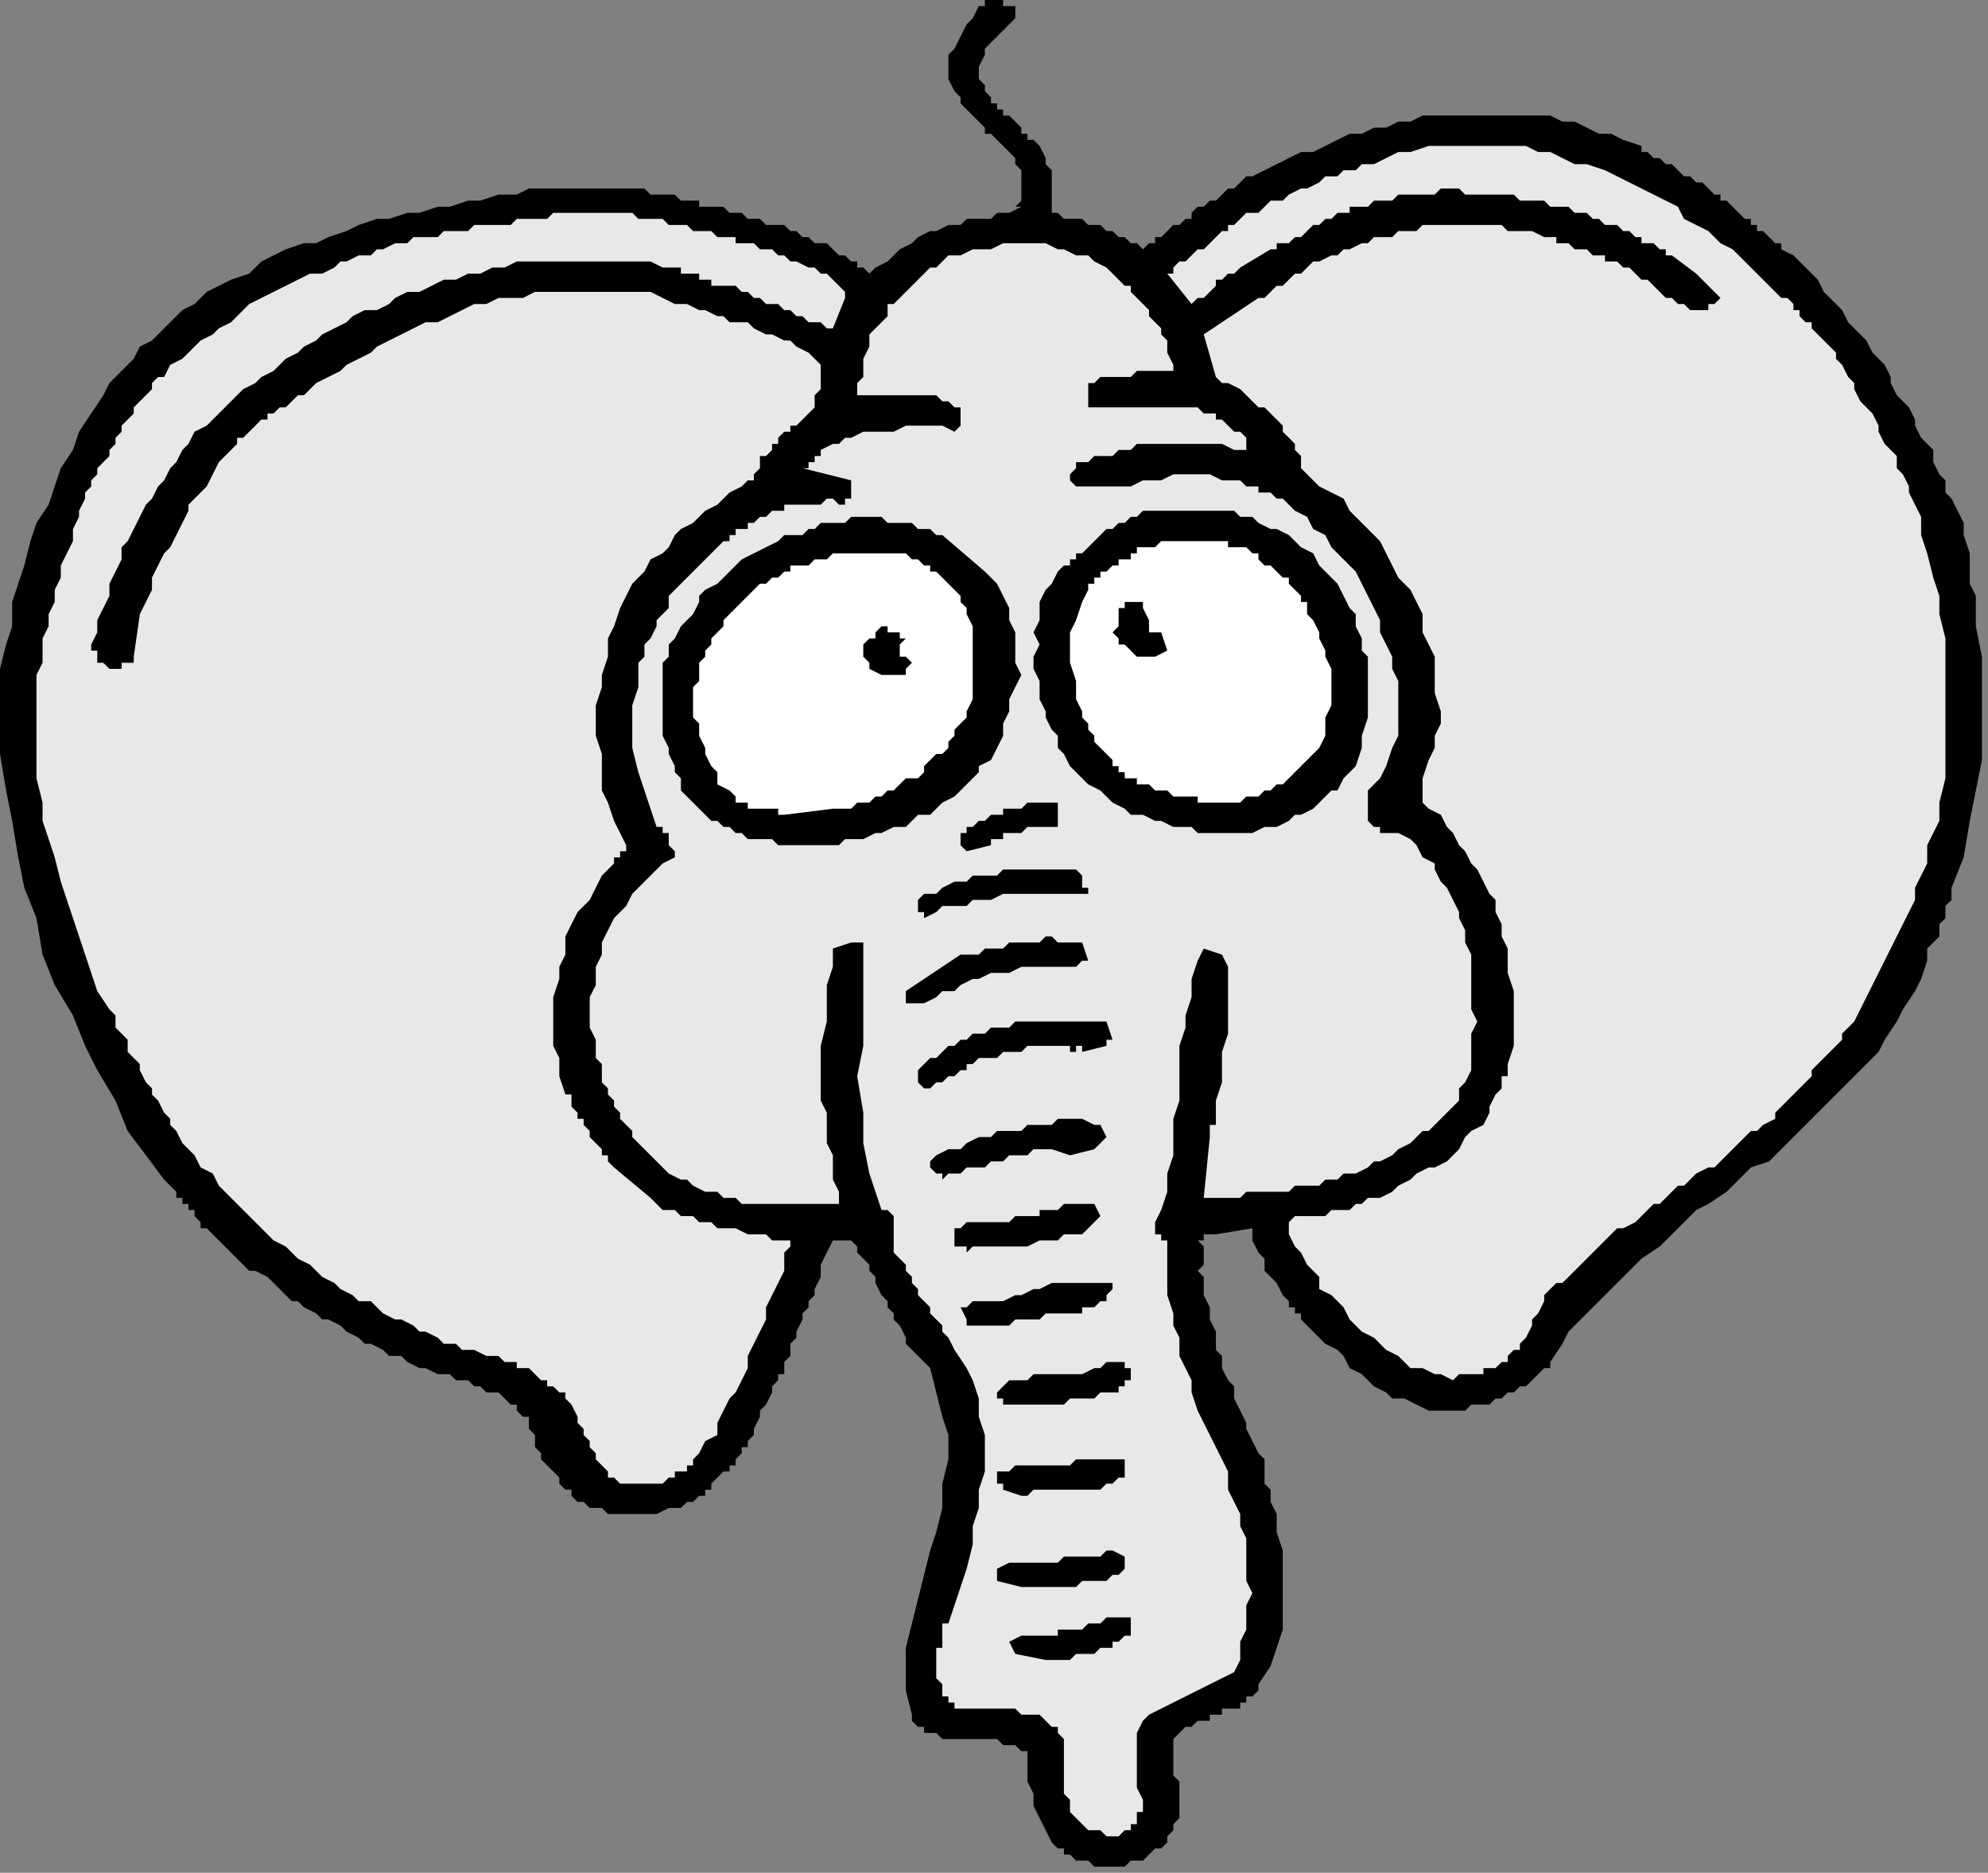 <?xml version="1.0" encoding="UTF-8" standalone="no"?>
<svg
   xmlns:dc="http://purl.org/dc/elements/1.1/"
   xmlns:cc="http://creativecommons.org/ns#"
   xmlns:rdf="http://www.w3.org/1999/02/22-rdf-syntax-ns#"
   xmlns:svg="http://www.w3.org/2000/svg"
   xmlns="http://www.w3.org/2000/svg"
   xmlns:sodipodi="http://sodipodi.sourceforge.net/DTD/sodipodi-0.dtd"
   xmlns:inkscape="http://www.inkscape.org/namespaces/inkscape"
   version="1.0"
   width="86.519mm"
   height="81.492mm"
   id="svg47"
   sodipodi:docname="CELEP002.WMF">
  <rect width="100%" height="100%" fill="#808080" stroke="none"/>
  <sodipodi:namedview
     pagecolor="#ffffff"
     bordercolor="#666666"
     borderopacity="1"
     objecttolerance="10"
     gridtolerance="10"
     guidetolerance="10"
     inkscape:pageopacity="0"
     inkscape:pageshadow="2"
     inkscape:window-width="640"
     inkscape:window-height="480"
     id="namedview49" />
  <defs
     id="defs3">
    <pattern
       id="WMFhbasepattern"
       patternUnits="userSpaceOnUse"
       width="6"
       height="6"
       x="0"
       y="0" />
  </defs>
  <path
     style="fill:#000000;fill-rule:evenodd;fill-opacity:1;stroke:none;"
     d="  M 182,307   L 183,307   L 184,307   L 184,307   L 185,307   L 186,306   L 186,306   L 187,306   L 188,306   L 189,305   L 190,304   L 191,304   L 192,303   L 192,302   L 193,301   L 193,300   L 194,299   L 194,298   L 194,297   L 194,296   L 194,294   L 194,293   L 193,292   L 193,291   L 193,290   L 193,289   L 193,288   L 193,287   L 193,287   L 193,286   L 194,285   L 194,285   L 195,284   L 195,284   L 195,284   L 196,284   L 196,284   L 196,284   L 197,283   L 197,283   L 198,283   L 198,283   L 199,283   L 199,282   L 200,282   L 200,282   L 201,282   L 201,281   L 202,281   L 202,281   L 203,281   L 203,281   L 204,281   L 204,280   L 205,280   L 205,279   L 206,279   L 206,279   L 207,278   L 207,278   L 207,277   L 209,274   L 210,271   L 211,268   L 211,265   L 211,262   L 211,258   L 211,255   L 210,252   L 210,250   L 210,249   L 209,247   L 209,245   L 208,244   L 208,242   L 208,240   L 207,239   L 206,237   L 205,235   L 205,234   L 204,232   L 203,230   L 203,228   L 202,227   L 201,225   L 201,224   L 201,223   L 200,222   L 200,220   L 200,219   L 199,217   L 199,216   L 199,215   L 198,213   L 198,212   L 198,210   L 197,209   L 198,208   L 198,207   L 198,205   L 197,204   L 197,204   L 198,204   L 198,204   L 198,204   L 198,204   L 198,203   L 198,203   L 199,203   L 199,203   L 199,203   L 200,203   L 200,203   L 206,202   L 206,204   L 207,206   L 208,207   L 208,209   L 209,210   L 210,211   L 211,213   L 212,214   L 212,215   L 213,215   L 213,216   L 214,216   L 214,216   L 214,217   L 214,217   L 215,218   L 216,219   L 217,220   L 218,221   L 220,222   L 221,223   L 222,225   L 224,226   L 225,227   L 226,228   L 228,229   L 229,230   L 231,230   L 233,231   L 235,232   L 236,232   L 239,232   L 240,232   L 241,232   L 242,231   L 244,231   L 245,231   L 246,230   L 247,230   L 248,229   L 249,229   L 250,228   L 251,228   L 252,227   L 253,226   L 254,225   L 255,225   L 255,224   L 257,221   L 258,219   L 260,217   L 262,215   L 264,213   L 266,211   L 268,209   L 270,207   L 273,205   L 275,203   L 277,201   L 279,199   L 281,198   L 284,196   L 286,194   L 288,192   L 291,191   L 293,189   L 295,187   L 297,185   L 299,183   L 301,181   L 303,179   L 305,177   L 307,175   L 309,173   L 310,171   L 312,168   L 313,166   L 315,163   L 316,161   L 317,158   L 317,156   L 318,155   L 319,154   L 319,152   L 320,151   L 320,149   L 321,148   L 321,146   L 323,141   L 324,135   L 325,130   L 326,125   L 326,119   L 326,114   L 326,108   L 325,103   L 325,101   L 325,98   L 324,96   L 324,93   L 324,91   L 323,88   L 323,86   L 322,84   L 321,82   L 320,81   L 320,79   L 319,78   L 318,76   L 318,74   L 317,73   L 316,72   L 315,70   L 315,69   L 314,67   L 313,66   L 312,65   L 311,63   L 311,62   L 310,60   L 309,59   L 308,58   L 307,56   L 306,55   L 305,54   L 304,53   L 303,51   L 302,50   L 301,49   L 300,48   L 299,46   L 298,45   L 297,44   L 296,43   L 295,42   L 293,41   L 293,40   L 292,40   L 291,39   L 291,39   L 290,38   L 289,38   L 289,37   L 288,37   L 288,36   L 287,36   L 286,35   L 286,35   L 285,34   L 285,34   L 284,33   L 283,33   L 283,32   L 282,32   L 281,31   L 280,30   L 279,30   L 278,29   L 277,29   L 276,28   L 276,28   L 275,27   L 274,27   L 273,26   L 272,26   L 271,25   L 270,25   L 270,24   L 267,23   L 265,22   L 263,22   L 261,21   L 259,20   L 257,20   L 255,19   L 253,19   L 251,19   L 249,19   L 247,19   L 245,19   L 243,19   L 240,19   L 238,19   L 236,19   L 234,19   L 232,20   L 230,20   L 228,21   L 226,21   L 224,22   L 222,22   L 220,23   L 218,24   L 216,25   L 214,25   L 212,26   L 210,27   L 208,28   L 206,29   L 205,29   L 204,30   L 203,31   L 202,31   L 201,32   L 200,33   L 199,33   L 198,34   L 197,34   L 196,35   L 196,36   L 195,36   L 194,37   L 193,37   L 192,38   L 191,39   L 190,39   L 190,40   L 190,40   L 189,40   L 189,40   L 189,40   L 188,41   L 188,41   L 188,41   L 187,40   L 186,40   L 185,39   L 185,39   L 184,39   L 183,38   L 182,38   L 181,37   L 180,37   L 179,37   L 178,36   L 177,36   L 176,36   L 175,36   L 174,35   L 173,35   L 173,34   L 173,33   L 173,31   L 173,30   L 173,28   L 172,27   L 172,26   L 171,24   L 171,24   L 170,23   L 170,23   L 169,23   L 169,22   L 169,22   L 168,22   L 168,21   L 168,21   L 167,20   L 166,19   L 165,19   L 165,18   L 164,18   L 164,17   L 163,17   L 163,16   L 162,15   L 162,15   L 162,14   L 161,13   L 161,12   L 161,12   L 161,11   L 162,9   L 162,8   L 163,7   L 164,6   L 165,5   L 166,4   L 167,3   L 167,2   L 167,2   L 167,2   L 167,1   L 167,1   L 166,1   L 166,1   L 166,1   L 166,1   L 165,1   L 165,1   L 165,0   L 165,0   L 164,0   L 164,0   L 163,0   L 163,0   L 162,0   L 162,1   L 161,1   L 161,1   L 160,3   L 159,4   L 158,6   L 157,8   L 156,9   L 156,11   L 156,13   L 157,15   L 158,16   L 158,17   L 159,18   L 160,19   L 161,20   L 162,21   L 162,22   L 163,22   L 164,23   L 165,24   L 166,25   L 167,26   L 167,27   L 168,28   L 168,29   L 168,31   L 168,32   L 168,33   L 167,34   L 168,34   L 166,35   L 164,35   L 163,36   L 161,36   L 159,36   L 158,37   L 156,37   L 154,38   L 153,38   L 151,39   L 150,40   L 148,41   L 147,42   L 146,43   L 144,44   L 143,45   L 143,45   L 142,44   L 142,44   L 141,44   L 141,43   L 140,43   L 140,43   L 139,42   L 138,42   L 137,41   L 136,40   L 135,40   L 134,40   L 133,39   L 132,39   L 131,38   L 130,38   L 129,37   L 127,37   L 126,37   L 125,36   L 124,36   L 123,36   L 122,35   L 121,35   L 120,35   L 120,35   L 119,34   L 118,34   L 117,34   L 116,34   L 115,34   L 115,33   L 114,33   L 113,33   L 112,33   L 111,32   L 110,32   L 109,32   L 109,32   L 107,32   L 106,31   L 105,31   L 104,31   L 103,31   L 101,31   L 100,31   L 99,31   L 98,31   L 97,31   L 96,31   L 94,31   L 93,31   L 92,31   L 91,31   L 90,31   L 87,31   L 85,32   L 82,32   L 79,33   L 77,33   L 74,34   L 72,34   L 69,35   L 67,35   L 64,36   L 62,36   L 59,37   L 57,38   L 54,39   L 52,40   L 50,40   L 47,41   L 45,42   L 43,43   L 41,45   L 38,46   L 36,47   L 34,48   L 32,50   L 30,51   L 28,53   L 27,54   L 25,56   L 23,57   L 22,59   L 20,61   L 18,63   L 17,65   L 15,68   L 13,71   L 12,74   L 10,77   L 9,80   L 8,83   L 6,86   L 5,89   L 4,93   L 3,96   L 2,99   L 2,103   L 1,106   L 0,110   L 0,113   L 0,119   L 0,124   L 1,130   L 2,135   L 3,141   L 4,146   L 6,151   L 7,157   L 9,162   L 12,167   L 14,172   L 16,176   L 19,181   L 21,186   L 24,190   L 27,194   L 27,194   L 28,195   L 28,195   L 29,196   L 29,196   L 29,197   L 30,197   L 30,198   L 31,198   L 31,199   L 32,199   L 32,200   L 32,200   L 33,201   L 33,202   L 34,202   L 35,203   L 36,204   L 37,205   L 38,206   L 39,207   L 40,208   L 41,209   L 42,209   L 44,210   L 45,211   L 46,212   L 47,213   L 48,214   L 49,214   L 50,215   L 52,216   L 53,217   L 54,217   L 56,218   L 57,219   L 59,220   L 60,221   L 61,221   L 63,222   L 64,223   L 66,223   L 67,224   L 69,225   L 70,225   L 72,226   L 74,226   L 75,227   L 76,227   L 77,227   L 78,228   L 79,228   L 80,229   L 81,229   L 82,229   L 83,230   L 83,230   L 84,231   L 85,231   L 85,232   L 86,233   L 87,233   L 87,234   L 87,235   L 88,236   L 88,237   L 88,238   L 89,239   L 89,240   L 90,241   L 90,241   L 91,242   L 92,243   L 92,244   L 93,245   L 94,245   L 94,246   L 95,247   L 96,247   L 97,248   L 98,248   L 99,248   L 100,249   L 101,249   L 103,249   L 104,249   L 105,249   L 106,249   L 107,249   L 108,249   L 110,248   L 111,248   L 112,248   L 113,247   L 114,247   L 115,246   L 116,246   L 116,245   L 117,245   L 117,244   L 118,243   L 118,243   L 119,242   L 120,242   L 120,241   L 121,241   L 121,240   L 121,240   L 122,239   L 122,238   L 123,238   L 123,237   L 124,236   L 124,235   L 125,233   L 125,232   L 126,231   L 127,229   L 127,228   L 128,227   L 128,226   L 129,226   L 129,225   L 129,224   L 130,223   L 130,223   L 130,222   L 130,221   L 131,220   L 131,219   L 132,217   L 132,216   L 133,215   L 133,214   L 134,213   L 134,212   L 135,210   L 135,210   L 135,210   L 135,209   L 135,208   L 137,204   L 137,204   L 138,204   L 138,204   L 138,204   L 139,204   L 139,204   L 140,204   L 140,204   L 141,205   L 141,206   L 142,207   L 143,208   L 143,209   L 144,210   L 144,211   L 145,213   L 146,214   L 146,215   L 147,216   L 147,217   L 148,218   L 149,220   L 149,221   L 150,222   L 153,225   L 154,229   L 155,233   L 156,236   L 156,240   L 155,244   L 155,248   L 154,252   L 153,255   L 152,259   L 151,263   L 150,267   L 149,271   L 149,275   L 149,278   L 150,282   L 150,283   L 150,283   L 151,284   L 151,284   L 152,284   L 152,285   L 153,285   L 153,285   L 154,285   L 154,285   L 155,286   L 155,286   L 156,286   L 156,286   L 157,286   L 158,286   L 158,286   L 159,286   L 160,286   L 161,286   L 161,286   L 162,286   L 163,286   L 163,286   L 164,286   L 165,287   L 165,287   L 166,287   L 167,287   L 167,287   L 168,288   L 168,288   L 169,288   L 169,288   L 169,289   L 169,289   L 169,291   L 169,293   L 170,295   L 170,297   L 171,299   L 172,301   L 173,303   L 174,304   L 175,304   L 175,305   L 176,305   L 176,305   L 177,306   L 177,306   L 178,306   L 178,306   L 179,306   L 179,306   L 180,307   L 180,307   L 181,307   L 181,307   L 182,307   L 182,307  z "
     id="path5" />
  <path
     style="fill:#e8e8e8;fill-rule:evenodd;fill-opacity:1;stroke:none;"
     d="  M 182,302   L 183,302   L 183,302   L 183,302   L 183,302   L 184,302   L 185,301   L 186,301   L 186,300   L 187,300   L 187,299   L 187,298   L 188,298   L 188,296   L 187,294   L 187,291   L 187,289   L 187,287   L 187,285   L 188,283   L 189,282   L 203,275   L 204,273   L 204,270   L 205,268   L 205,266   L 205,264   L 206,262   L 205,260   L 205,258   L 205,255   L 205,253   L 204,251   L 204,249   L 203,247   L 202,245   L 202,242   L 201,240   L 200,238   L 199,236   L 198,234   L 197,232   L 196,229   L 196,227   L 195,225   L 194,223   L 194,220   L 193,218   L 193,216   L 192,213   L 192,211   L 192,209   L 192,206   L 192,204   L 191,204   L 191,203   L 191,203   L 190,203   L 190,202   L 190,202   L 190,202   L 190,201   L 191,199   L 192,196   L 192,193   L 193,190   L 193,187   L 193,184   L 194,181   L 194,178   L 194,175   L 194,172   L 195,169   L 195,167   L 196,164   L 196,161   L 197,158   L 198,156   L 201,157   L 202,159   L 202,162   L 202,164   L 202,167   L 202,170   L 201,173   L 201,175   L 201,178   L 200,181   L 200,182   L 200,182   L 200,183   L 200,184   L 200,185   L 199,185   L 199,186   L 199,187   L 198,197   L 199,197   L 199,197   L 200,197   L 201,197   L 202,197   L 202,197   L 203,197   L 204,197   L 205,196   L 205,196   L 206,196   L 207,196   L 208,196   L 208,196   L 209,196   L 210,196   L 212,196   L 213,195   L 215,195   L 217,195   L 218,194   L 220,194   L 221,193   L 223,193   L 225,192   L 226,191   L 227,191   L 229,190   L 230,189   L 232,188   L 233,187   L 234,186   L 235,186   L 236,185   L 237,184   L 238,183   L 239,182   L 240,181   L 240,179   L 241,178   L 242,176   L 242,174   L 242,172   L 242,170   L 243,168   L 242,166   L 242,164   L 242,162   L 242,160   L 242,158   L 242,157   L 241,155   L 241,153   L 240,151   L 240,150   L 239,148   L 238,146   L 237,145   L 236,143   L 236,142   L 234,141   L 233,139   L 232,138   L 230,137   L 227,137   L 227,137   L 227,137   L 227,136   L 227,136   L 226,136   L 226,136   L 226,136   L 226,136   L 225,135   L 225,135   L 225,134   L 225,133   L 225,133   L 225,132   L 225,131   L 225,130   L 227,128   L 228,126   L 229,123   L 230,121   L 230,118   L 230,115   L 230,112   L 229,110   L 229,108   L 228,106   L 227,104   L 227,102   L 226,100   L 225,98   L 224,96   L 223,94   L 222,93   L 220,91   L 219,90   L 218,88   L 216,87   L 215,85   L 213,84   L 212,83   L 211,82   L 211,82   L 210,82   L 209,81   L 209,81   L 208,81   L 208,81   L 207,81   L 207,80   L 206,80   L 206,80   L 205,80   L 205,80   L 204,79   L 203,79   L 203,79   L 201,79   L 199,78   L 198,78   L 196,78   L 195,78   L 193,78   L 191,79   L 190,79   L 188,79   L 186,80   L 185,80   L 183,80   L 182,80   L 180,80   L 179,80   L 177,80   L 177,80   L 176,79   L 176,78   L 177,77   L 177,77   L 177,76   L 178,76   L 178,76   L 179,76   L 179,76   L 180,75   L 180,75   L 181,75   L 181,75   L 182,75   L 182,75   L 183,75   L 183,75   L 184,74   L 184,74   L 184,74   L 185,74   L 185,74   L 185,74   L 186,74   L 187,73   L 189,73   L 190,73   L 191,73   L 193,73   L 194,73   L 195,73   L 196,73   L 198,73   L 199,73   L 200,73   L 201,73   L 203,74   L 204,74   L 205,74   L 205,73   L 205,72   L 204,71   L 203,71   L 202,70   L 201,69   L 200,69   L 200,68   L 198,68   L 197,67   L 196,67   L 194,67   L 193,67   L 192,67   L 191,67   L 189,67   L 188,67   L 187,67   L 185,67   L 184,67   L 183,67   L 182,67   L 180,67   L 179,67   L 179,66   L 179,65   L 179,64   L 179,63   L 180,63   L 181,62   L 182,62   L 183,62   L 183,62   L 184,62   L 185,62   L 186,62   L 187,61   L 188,61   L 188,61   L 189,61   L 190,61   L 191,61   L 192,61   L 193,61   L 193,60   L 192,58   L 192,57   L 192,56   L 191,55   L 191,54   L 190,53   L 189,52   L 189,51   L 188,50   L 187,49   L 186,48   L 186,47   L 185,47   L 184,46   L 183,45   L 182,44   L 180,43   L 179,42   L 177,42   L 175,41   L 174,41   L 172,40   L 170,40   L 169,40   L 167,40   L 165,40   L 163,41   L 161,41   L 160,41   L 158,42   L 156,42   L 155,43   L 154,44   L 153,44   L 152,45   L 151,46   L 150,47   L 149,48   L 148,49   L 147,50   L 146,50   L 146,52   L 145,53   L 144,54   L 143,55   L 143,56   L 143,57   L 142,59   L 142,60   L 142,61   L 142,62   L 141,63   L 141,64   L 141,65   L 140,65   L 141,65   L 142,65   L 143,65   L 145,65   L 146,65   L 147,65   L 148,65   L 149,65   L 151,65   L 152,65   L 153,65   L 154,65   L 155,66   L 156,66   L 157,67   L 158,67   L 158,68   L 158,69   L 158,69   L 158,70   L 157,71   L 155,70   L 154,70   L 153,70   L 151,70   L 150,70   L 149,70   L 147,71   L 146,71   L 144,71   L 143,71   L 142,71   L 140,72   L 139,72   L 138,73   L 137,73   L 135,74   L 135,74   L 135,75   L 134,75   L 134,76   L 133,76   L 133,76   L 133,77   L 132,77   L 140,79   L 140,81   L 140,81   L 140,81   L 140,82   L 140,82   L 139,82   L 139,82   L 139,83   L 138,83   L 138,83   L 137,82   L 137,82   L 136,82   L 135,83   L 135,83   L 134,83   L 134,83   L 133,83   L 132,83   L 132,83   L 131,83   L 131,83   L 130,83   L 130,83   L 129,83   L 129,84   L 129,84   L 128,84   L 128,84   L 127,84   L 127,84   L 126,85   L 126,85   L 125,85   L 125,85   L 124,86   L 124,86   L 123,86   L 123,87   L 122,87   L 122,87   L 121,87   L 121,88   L 120,88   L 120,89   L 119,89   L 119,89   L 118,90   L 118,90   L 117,91   L 116,92   L 115,93   L 114,94   L 113,95   L 112,96   L 111,97   L 110,98   L 110,100   L 109,101   L 108,102   L 108,103   L 107,105   L 106,106   L 106,108   L 105,109   L 105,113   L 104,116   L 104,120   L 104,123   L 105,127   L 106,130   L 107,133   L 108,136   L 109,136   L 109,137   L 110,137   L 110,138   L 110,138   L 110,139   L 111,140   L 111,140   L 111,140   L 111,141   L 111,141   L 111,141   L 109,142   L 107,144   L 106,145   L 104,147   L 103,149   L 101,151   L 100,153   L 99,155   L 99,157   L 98,159   L 98,162   L 97,164   L 97,167   L 97,169   L 98,171   L 98,174   L 99,175   L 99,177   L 99,178   L 100,179   L 100,180   L 101,181   L 101,182   L 102,183   L 102,184   L 103,185   L 104,186   L 104,187   L 105,188   L 106,189   L 107,190   L 108,191   L 109,192   L 110,193   L 112,194   L 113,194   L 114,195   L 116,196   L 118,196   L 119,197   L 121,197   L 122,198   L 124,198   L 125,198   L 127,198   L 129,198   L 130,198   L 132,198   L 133,198   L 134,198   L 134,198   L 135,198   L 136,198   L 137,198   L 137,198   L 138,198   L 138,196   L 137,194   L 137,192   L 137,190   L 136,188   L 136,185   L 136,183   L 135,181   L 135,178   L 135,175   L 135,172   L 136,168   L 136,165   L 136,162   L 137,159   L 137,156   L 140,155   L 140,155   L 140,155   L 140,155   L 141,155   L 141,155   L 141,155   L 141,155   L 142,155   L 142,156   L 142,156   L 142,156   L 142,156   L 142,161   L 142,166   L 142,172   L 141,177   L 142,183   L 142,188   L 143,193   L 145,199   L 145,199   L 146,199   L 146,199   L 146,199   L 147,200   L 147,200   L 147,200   L 147,201   L 147,202   L 147,203   L 147,204   L 147,206   L 148,207   L 148,207   L 149,208   L 149,209   L 150,210   L 150,211   L 151,212   L 151,213   L 152,214   L 152,214   L 153,215   L 153,216   L 154,217   L 155,218   L 155,219   L 156,220   L 157,222   L 159,225   L 160,227   L 161,230   L 161,233   L 162,236   L 162,239   L 162,242   L 161,245   L 161,248   L 160,251   L 160,254   L 159,258   L 158,261   L 157,264   L 156,267   L 155,267   L 155,268   L 155,269   L 155,269   L 155,270   L 155,271   L 154,271   L 154,272   L 154,273   L 154,274   L 154,275   L 154,276   L 155,277   L 155,279   L 156,279   L 156,280   L 157,280   L 157,280   L 157,281   L 157,281   L 158,281   L 159,281   L 161,281   L 162,281   L 163,281   L 165,281   L 166,281   L 167,281   L 168,282   L 170,282   L 171,282   L 172,283   L 173,284   L 174,284   L 174,285   L 175,286   L 175,288   L 175,290   L 175,292   L 175,295   L 176,296   L 176,297   L 176,298   L 177,299   L 177,299   L 178,300   L 179,301   L 180,301   L 180,301   L 180,301   L 181,301   L 181,301   L 181,301   L 181,301   L 182,302   L 182,302   L 182,302   L 182,302   L 182,302   L 182,302  z "
     id="path7" />
  <path
     style="fill:#000000;fill-rule:evenodd;fill-opacity:1;stroke:none;"
     d="  M 172,273   L 173,273   L 174,273   L 175,273   L 175,273   L 176,273   L 177,272   L 178,272   L 179,272   L 180,272   L 181,271   L 182,271   L 183,271   L 183,270   L 184,270   L 185,269   L 186,269   L 186,266   L 185,266   L 184,266   L 183,266   L 182,266   L 181,267   L 180,267   L 180,267   L 179,267   L 178,268   L 177,268   L 177,268   L 176,268   L 175,268   L 174,268   L 174,269   L 173,269   L 172,269   L 172,269   L 171,269   L 170,269   L 170,269   L 169,269   L 168,269   L 168,269   L 166,270   L 167,272   L 172,273  z "
     id="path9" />
  <path
     style="fill:#000000;fill-rule:evenodd;fill-opacity:1;stroke:none;"
     d="  M 168,261   L 169,261   L 169,261   L 170,261   L 171,261   L 172,261   L 173,261   L 173,261   L 174,261   L 175,261   L 176,261   L 177,261   L 177,261   L 178,260   L 179,260   L 180,260   L 181,260   L 182,260   L 182,260   L 183,259   L 183,259   L 184,259   L 184,259   L 185,258   L 185,258   L 185,256   L 183,255   L 182,255   L 181,256   L 180,256   L 179,256   L 177,256   L 176,256   L 175,256   L 174,257   L 173,257   L 172,257   L 171,257   L 170,257   L 169,257   L 168,257   L 167,257   L 166,257   L 164,258   L 164,260   L 168,261  z "
     id="path11" />
  <path
     style="fill:#000000;fill-rule:evenodd;fill-opacity:1;stroke:none;"
     d="  M 168,246   L 169,246   L 170,245   L 171,245   L 172,245   L 173,245   L 174,245   L 176,245   L 177,245   L 178,245   L 179,245   L 180,245   L 181,245   L 182,244   L 183,244   L 184,243   L 185,243   L 185,243   L 185,242   L 185,242   L 185,242   L 185,240   L 183,240   L 182,240   L 181,240   L 180,240   L 179,240   L 177,240   L 176,241   L 175,241   L 174,241   L 172,241   L 171,241   L 170,241   L 169,241   L 167,241   L 166,242   L 165,242   L 165,242   L 165,242   L 164,242   L 164,242   L 164,243   L 164,244   L 165,244   L 165,245   L 168,246  z "
     id="path13" />
  <path
     style="fill:#e8e8e8;fill-rule:evenodd;fill-opacity:1;stroke:none;"
     d="  M 105,244   L 106,244   L 106,244   L 107,244   L 108,244   L 109,244   L 109,244   L 110,243   L 111,243   L 111,242   L 112,242   L 113,242   L 113,241   L 114,241   L 114,240   L 115,239   L 115,239   L 116,237   L 118,236   L 118,234   L 119,232   L 120,230   L 121,229   L 122,227   L 123,225   L 123,223   L 124,221   L 125,219   L 126,217   L 126,215   L 127,213   L 128,211   L 129,209   L 129,208   L 129,208   L 129,207   L 129,206   L 129,206   L 130,205   L 130,205   L 130,204   L 129,204   L 127,204   L 126,203   L 124,203   L 123,203   L 121,202   L 120,202   L 118,202   L 117,201   L 115,201   L 114,200   L 112,200   L 111,199   L 109,199   L 108,198   L 107,197   L 101,192   L 100,191   L 100,190   L 99,190   L 99,189   L 98,188   L 98,188   L 97,187   L 97,186   L 96,185   L 96,184   L 95,184   L 95,183   L 94,182   L 94,181   L 94,180   L 93,180   L 92,177   L 92,174   L 91,172   L 91,169   L 91,167   L 91,164   L 92,161   L 92,159   L 93,157   L 93,154   L 94,152   L 95,150   L 97,148   L 98,146   L 99,144   L 101,142   L 101,141   L 102,141   L 102,141   L 102,140   L 103,140   L 103,140   L 103,140   L 103,139   L 102,137   L 101,135   L 100,132   L 99,130   L 99,127   L 99,124   L 98,121   L 98,119   L 98,116   L 99,113   L 99,111   L 100,108   L 100,105   L 101,103   L 102,100   L 103,98   L 104,96   L 105,95   L 106,94   L 107,92   L 109,91   L 110,90   L 111,88   L 112,87   L 114,86   L 115,85   L 116,84   L 118,83   L 119,82   L 120,81   L 122,80   L 123,79   L 123,79   L 124,79   L 124,79   L 124,78   L 124,78   L 125,77   L 125,76   L 125,75   L 126,75   L 127,74   L 127,73   L 128,73   L 128,72   L 129,71   L 130,71   L 130,70   L 131,70   L 132,69   L 132,69   L 133,68   L 134,67   L 134,66   L 134,65   L 135,64   L 135,63   L 135,62   L 135,61   L 135,60   L 134,59   L 133,58   L 131,57   L 130,56   L 129,56   L 127,55   L 126,55   L 124,54   L 123,53   L 122,53   L 120,53   L 119,52   L 118,52   L 116,51   L 115,51   L 113,50   L 111,50   L 109,49   L 107,48   L 105,48   L 103,48   L 101,48   L 99,48   L 96,48   L 94,48   L 92,48   L 90,48   L 88,48   L 86,49   L 84,49   L 82,49   L 80,50   L 78,50   L 76,51   L 74,52   L 72,53   L 70,53   L 68,54   L 66,55   L 64,56   L 62,57   L 61,58   L 59,59   L 57,60   L 56,61   L 54,62   L 52,63   L 51,64   L 50,65   L 49,65   L 48,66   L 48,66   L 47,67   L 46,67   L 45,68   L 44,68   L 44,69   L 43,69   L 42,70   L 41,71   L 41,71   L 40,72   L 39,72   L 39,73   L 37,75   L 36,76   L 35,78   L 34,80   L 33,81   L 31,83   L 31,84   L 30,86   L 29,88   L 28,90   L 27,91   L 26,93   L 25,95   L 25,97   L 24,99   L 23,101   L 22,108   L 22,108   L 22,109   L 21,109   L 21,109   L 21,109   L 20,109   L 20,110   L 20,110   L 19,110   L 19,110   L 18,110   L 18,110   L 17,109   L 17,109   L 16,109   L 16,109   L 16,108   L 16,107   L 15,107   L 15,106   L 16,104   L 16,102   L 17,100   L 18,98   L 18,96   L 19,94   L 20,92   L 20,90   L 21,89   L 22,87   L 23,85   L 24,83   L 25,82   L 26,80   L 27,79   L 28,77   L 29,76   L 30,74   L 31,73   L 32,71   L 34,70   L 35,69   L 36,68   L 38,66   L 39,65   L 40,64   L 42,63   L 43,62   L 45,61   L 46,60   L 47,59   L 49,58   L 50,57   L 52,56   L 53,55   L 55,54   L 57,53   L 58,52   L 60,51   L 62,51   L 64,50   L 65,49   L 67,48   L 69,48   L 71,47   L 73,46   L 75,46   L 77,45   L 79,45   L 81,44   L 83,44   L 85,43   L 87,43   L 89,43   L 91,43   L 93,43   L 95,43   L 97,43   L 99,43   L 101,43   L 103,43   L 105,43   L 107,43   L 109,44   L 110,44   L 111,44   L 112,44   L 112,45   L 113,45   L 114,45   L 115,45   L 115,46   L 116,46   L 117,46   L 117,47   L 118,47   L 119,47   L 120,47   L 120,47   L 121,47   L 122,48   L 123,48   L 124,49   L 125,49   L 126,50   L 127,50   L 128,50   L 129,51   L 130,51   L 131,52   L 132,52   L 133,53   L 134,53   L 135,53   L 136,54   L 137,54   L 139,49   L 139,48   L 138,47   L 137,46   L 136,45   L 135,45   L 134,44   L 133,44   L 131,43   L 130,43   L 129,42   L 128,42   L 127,41   L 125,41   L 124,40   L 123,40   L 121,40   L 121,39   L 120,39   L 119,39   L 119,39   L 118,39   L 117,38   L 117,38   L 116,38   L 115,38   L 115,38   L 114,38   L 113,37   L 112,37   L 112,37   L 111,37   L 110,37   L 109,36   L 109,36   L 108,36   L 107,36   L 106,36   L 105,36   L 104,35   L 103,35   L 102,35   L 101,35   L 100,35   L 99,35   L 98,35   L 97,35   L 96,35   L 95,35   L 94,35   L 93,35   L 91,35   L 90,36   L 89,36   L 88,36   L 86,36   L 85,36   L 84,37   L 82,37   L 81,37   L 80,37   L 78,37   L 77,38   L 76,38   L 75,38   L 73,38   L 72,39   L 71,39   L 70,39   L 68,39   L 67,40   L 66,40   L 65,40   L 63,41   L 62,41   L 61,42   L 60,42   L 59,42   L 57,43   L 56,43   L 55,44   L 53,45   L 51,45   L 49,46   L 47,47   L 45,48   L 43,49   L 41,50   L 40,51   L 38,53   L 36,54   L 35,55   L 33,56   L 31,58   L 30,59   L 28,60   L 27,62   L 26,62   L 25,63   L 25,64   L 24,65   L 24,65   L 23,66   L 23,66   L 22,67   L 22,68   L 21,69   L 20,70   L 20,71   L 19,72   L 19,73   L 18,74   L 18,75   L 17,76   L 16,77   L 16,78   L 15,79   L 15,80   L 14,81   L 14,82   L 13,84   L 13,85   L 12,87   L 12,89   L 11,91   L 10,93   L 10,95   L 9,97   L 9,99   L 8,101   L 8,103   L 7,105   L 7,107   L 7,109   L 6,111   L 6,113   L 6,115   L 6,118   L 6,122   L 6,125   L 6,128   L 7,132   L 7,135   L 8,138   L 9,141   L 10,145   L 11,148   L 12,151   L 13,154   L 14,157   L 15,160   L 16,163   L 18,166   L 19,167   L 19,169   L 20,170   L 21,171   L 21,173   L 22,174   L 23,175   L 23,176   L 24,178   L 25,179   L 25,180   L 26,181   L 27,183   L 28,184   L 28,185   L 29,186   L 30,188   L 32,190   L 33,192   L 35,193   L 36,195   L 38,197   L 40,199   L 42,201   L 43,202   L 45,204   L 47,205   L 49,207   L 51,208   L 53,210   L 55,211   L 56,212   L 58,213   L 59,214   L 61,214   L 62,215   L 63,216   L 65,217   L 66,217   L 68,218   L 69,219   L 70,219   L 72,220   L 73,221   L 75,221   L 76,222   L 78,222   L 80,223   L 80,223   L 81,223   L 82,223   L 83,224   L 84,224   L 85,224   L 85,225   L 86,225   L 87,225   L 88,226   L 88,226   L 89,227   L 90,227   L 90,228   L 91,228   L 92,229   L 93,229   L 93,230   L 94,231   L 95,233   L 95,234   L 96,235   L 96,236   L 97,237   L 97,238   L 98,239   L 98,240   L 99,241   L 100,242   L 100,243   L 101,243   L 102,244   L 103,244   L 103,244   L 103,244   L 104,244   L 104,244   L 104,244   L 104,244   L 105,244  z "
     id="path15" />
  <path
     style="fill:#000000;fill-rule:evenodd;fill-opacity:1;stroke:none;"
     d="  M 167,231   L 168,231   L 169,231   L 170,231   L 171,231   L 172,231   L 173,231   L 174,231   L 174,231   L 175,231   L 176,230   L 177,230   L 178,230   L 179,230   L 180,230   L 181,229   L 182,229   L 182,229   L 183,229   L 183,229   L 184,229   L 184,228   L 184,228   L 185,228   L 185,228   L 185,227   L 186,227   L 186,226   L 186,225   L 185,225   L 185,224   L 185,224   L 184,224   L 183,224   L 183,224   L 182,224   L 182,224   L 181,225   L 180,225   L 178,226   L 177,226   L 176,226   L 175,226   L 174,226   L 172,226   L 171,226   L 170,226   L 169,227   L 168,227   L 167,227   L 166,227   L 165,228   L 164,229   L 164,229   L 164,230   L 165,230   L 165,230   L 165,231   L 166,231   L 166,231   L 167,231  z "
     id="path17" />
  <path
     style="fill:#e8e8e8;fill-rule:evenodd;fill-opacity:1;stroke:none;"
     d="  M 239,227   L 240,226   L 241,226   L 242,226   L 243,226   L 244,226   L 244,225   L 245,225   L 246,225   L 247,224   L 248,224   L 248,223   L 249,222   L 250,222   L 250,221   L 251,220   L 251,220   L 252,218   L 252,217   L 253,216   L 254,214   L 254,213   L 255,212   L 256,211   L 257,211   L 258,210   L 259,209   L 260,208   L 261,207   L 262,206   L 263,205   L 264,204   L 265,203   L 266,202   L 267,202   L 269,201   L 270,200   L 271,199   L 272,198   L 273,198   L 274,197   L 275,196   L 276,195   L 277,195   L 278,194   L 279,193   L 281,192   L 282,192   L 283,191   L 284,190   L 285,189   L 286,188   L 287,187   L 288,186   L 289,186   L 290,185   L 292,184   L 292,183   L 293,182   L 294,181   L 295,180   L 296,179   L 297,178   L 298,177   L 298,176   L 299,175   L 300,174   L 301,173   L 302,172   L 303,171   L 303,170   L 304,169   L 305,168   L 306,166   L 307,164   L 308,162   L 309,160   L 310,158   L 311,156   L 312,154   L 313,152   L 314,150   L 315,148   L 315,146   L 316,144   L 317,142   L 317,139   L 318,137   L 319,135   L 319,132   L 320,128   L 320,125   L 320,121   L 320,118   L 320,115   L 320,111   L 320,108   L 320,105   L 319,101   L 319,98   L 318,95   L 317,91   L 316,88   L 316,85   L 314,81   L 314,80   L 313,78   L 312,77   L 312,75   L 311,74   L 310,73   L 309,71   L 309,70   L 308,68   L 307,67   L 306,66   L 305,64   L 305,63   L 304,62   L 303,60   L 302,59   L 302,58   L 301,57   L 301,57   L 300,56   L 299,55   L 299,55   L 298,54   L 298,53   L 297,53   L 296,52   L 296,51   L 295,51   L 295,50   L 294,49   L 293,49   L 292,48   L 291,47   L 289,45   L 288,44   L 286,42   L 285,41   L 283,40   L 281,38   L 279,37   L 277,36   L 276,34   L 274,33   L 272,32   L 270,31   L 268,30   L 266,29   L 264,28   L 261,27   L 259,27   L 257,26   L 255,25   L 253,25   L 251,24   L 248,24   L 246,24   L 244,24   L 242,24   L 239,24   L 237,24   L 235,24   L 232,25   L 230,25   L 228,26   L 226,27   L 224,27   L 223,28   L 221,28   L 220,29   L 218,29   L 217,30   L 215,31   L 214,31   L 212,32   L 211,33   L 209,33   L 208,34   L 207,35   L 205,35   L 204,36   L 203,37   L 202,37   L 202,38   L 201,38   L 200,39   L 199,40   L 199,40   L 198,41   L 197,41   L 196,42   L 196,42   L 195,43   L 194,43   L 193,44   L 193,45   L 192,45   L 196,50   L 196,50   L 197,49   L 197,49   L 198,49   L 198,49   L 199,48   L 199,48   L 200,47   L 200,47   L 200,46   L 201,46   L 201,46   L 202,45   L 202,45   L 203,45   L 204,44   L 209,41   L 210,41   L 210,40   L 211,40   L 212,40   L 213,39   L 213,39   L 214,39   L 215,38   L 215,38   L 216,37   L 217,37   L 218,36   L 218,36   L 219,36   L 220,35   L 221,35   L 222,35   L 222,34   L 223,34   L 224,34   L 225,34   L 226,33   L 227,33   L 228,33   L 229,33   L 230,32   L 231,32   L 232,32   L 233,32   L 234,32   L 235,32   L 236,32   L 237,31   L 238,31   L 239,31   L 240,31   L 241,32   L 242,32   L 244,32   L 245,32   L 246,32   L 247,32   L 248,32   L 249,32   L 250,33   L 251,33   L 252,33   L 253,33   L 254,33   L 255,34   L 256,34   L 257,34   L 258,34   L 259,35   L 260,35   L 261,35   L 262,36   L 263,36   L 264,37   L 265,37   L 266,37   L 267,38   L 268,38   L 269,39   L 270,39   L 270,40   L 271,40   L 272,40   L 273,41   L 274,41   L 274,42   L 275,42   L 279,45   L 283,49   L 283,49   L 283,49   L 283,49   L 283,49   L 282,50   L 282,50   L 281,50   L 281,51   L 280,51   L 279,51   L 278,51   L 278,51   L 277,50   L 277,50   L 276,50   L 276,50   L 276,50   L 275,49   L 275,49   L 274,49   L 274,49   L 273,48   L 273,48   L 272,47   L 272,47   L 271,46   L 270,46   L 270,46   L 269,45   L 269,45   L 268,44   L 267,44   L 267,44   L 266,43   L 265,43   L 264,43   L 264,42   L 263,42   L 263,42   L 262,42   L 261,41   L 261,41   L 260,41   L 259,41   L 258,40   L 258,40   L 257,40   L 256,40   L 256,39   L 255,39   L 254,39   L 254,39   L 252,38   L 251,38   L 249,38   L 248,38   L 247,37   L 245,37   L 244,37   L 243,37   L 241,37   L 240,37   L 238,37   L 237,37   L 236,37   L 234,37   L 233,38   L 232,38   L 230,38   L 229,39   L 228,39   L 226,39   L 225,40   L 224,40   L 222,41   L 221,41   L 220,42   L 219,42   L 217,43   L 216,43   L 215,44   L 214,45   L 213,45   L 212,46   L 211,47   L 210,47   L 210,47   L 209,48   L 209,48   L 208,49   L 207,49   L 207,49   L 198,55   L 200,62   L 201,63   L 202,63   L 204,64   L 205,65   L 205,65   L 206,66   L 207,67   L 208,67   L 209,68   L 210,69   L 211,70   L 211,71   L 212,72   L 213,73   L 213,74   L 214,75   L 214,76   L 214,77   L 215,78   L 215,78   L 217,80   L 219,81   L 221,82   L 222,84   L 224,86   L 225,87   L 227,89   L 228,91   L 229,93   L 230,95   L 232,97   L 233,99   L 234,101   L 234,104   L 235,106   L 236,108   L 236,110   L 236,111   L 236,113   L 236,114   L 237,117   L 237,119   L 236,121   L 236,123   L 235,125   L 234,128   L 234,130   L 234,132   L 235,133   L 237,134   L 238,136   L 239,137   L 240,139   L 241,140   L 242,142   L 243,143   L 244,145   L 245,147   L 246,148   L 246,150   L 247,152   L 247,154   L 248,156   L 248,158   L 248,160   L 249,163   L 249,165   L 249,167   L 249,170   L 249,172   L 248,175   L 248,177   L 247,177   L 247,178   L 247,178   L 247,179   L 246,180   L 245,182   L 245,183   L 244,185   L 242,186   L 241,187   L 240,189   L 239,190   L 238,191   L 236,192   L 235,192   L 233,193   L 232,194   L 230,195   L 229,196   L 227,197   L 226,197   L 225,197   L 224,198   L 224,198   L 223,198   L 222,199   L 221,199   L 220,199   L 219,199   L 218,200   L 217,200   L 216,200   L 215,200   L 214,200   L 213,200   L 212,201   L 212,202   L 212,203   L 213,205   L 214,206   L 215,208   L 216,209   L 217,210   L 217,212   L 219,213   L 220,214   L 221,215   L 222,217   L 223,218   L 224,219   L 226,220   L 227,221   L 228,222   L 230,223   L 231,224   L 232,225   L 234,225   L 236,226   L 237,226   L 239,227  z "
     id="path19" />
  <path
     style="fill:#000000;fill-rule:evenodd;fill-opacity:1;stroke:none;"
     d="  M 161,218   L 161,218   L 162,218   L 164,218   L 165,218   L 165,218   L 166,218   L 167,217   L 168,217   L 169,217   L 170,217   L 171,217   L 172,216   L 173,216   L 174,216   L 175,216   L 176,216   L 177,216   L 178,216   L 178,215   L 179,215   L 180,215   L 181,214   L 181,214   L 182,214   L 182,213   L 183,212   L 183,212   L 183,211   L 181,211   L 180,211   L 179,211   L 177,211   L 176,211   L 174,211   L 173,211   L 171,212   L 170,212   L 168,213   L 167,213   L 165,214   L 164,214   L 162,214   L 161,214   L 160,214   L 159,215   L 159,215   L 159,215   L 158,215   L 159,217   L 159,217   L 159,218   L 159,218   L 160,218   L 160,218   L 160,218   L 160,218   L 161,218  z "
     id="path21" />
  <path
     style="fill:#000000;fill-rule:evenodd;fill-opacity:1;stroke:none;"
     d="  M 159,206   L 160,205   L 162,205   L 163,205   L 165,205   L 166,205   L 168,205   L 169,205   L 171,204   L 172,204   L 174,204   L 175,203   L 177,203   L 178,203   L 179,202   L 180,201   L 181,200   L 180,198   L 180,198   L 179,198   L 178,198   L 177,198   L 176,198   L 175,198   L 174,199   L 173,199   L 172,199   L 171,199   L 171,200   L 170,200   L 169,200   L 168,200   L 167,200   L 166,201   L 165,201   L 165,201   L 164,201   L 164,201   L 163,201   L 163,201   L 162,201   L 162,201   L 161,201   L 161,201   L 160,201   L 160,201   L 159,201   L 159,201   L 158,202   L 158,202   L 158,202   L 157,202   L 157,202   L 157,202   L 157,204   L 157,204   L 157,204   L 157,205   L 158,205   L 158,205   L 158,205   L 159,205   L 159,206  z "
     id="path23" />
  <path
     style="fill:#000000;fill-rule:evenodd;fill-opacity:1;stroke:none;"
     d="  M 155,194   L 156,193   L 157,193   L 158,193   L 159,192   L 161,192   L 162,192   L 163,191   L 164,191   L 165,191   L 166,190   L 168,190   L 169,190   L 170,189   L 171,189   L 172,189   L 173,189   L 176,190   L 180,189   L 181,188   L 181,188   L 181,188   L 182,187   L 181,185   L 180,185   L 178,184   L 176,184   L 174,184   L 173,185   L 171,185   L 169,185   L 168,186   L 166,186   L 164,186   L 163,187   L 161,187   L 159,188   L 158,189   L 156,189   L 154,190   L 154,190   L 153,191   L 153,191   L 153,192   L 153,192   L 153,192   L 154,193   L 154,193   L 154,193   L 154,193   L 155,193   L 155,194  z "
     id="path25" />
  <path
     style="fill:#000000;fill-rule:evenodd;fill-opacity:1;stroke:none;"
     d="  M 153,179   L 153,179   L 154,178   L 155,178   L 156,177   L 156,177   L 157,177   L 158,176   L 159,176   L 159,175   L 160,175   L 161,174   L 162,174   L 162,174   L 163,174   L 164,174   L 165,173   L 166,173   L 167,173   L 167,173   L 168,173   L 169,172   L 169,172   L 170,172   L 171,172   L 172,172   L 172,172   L 173,172   L 174,172   L 174,172   L 175,172   L 176,172   L 176,173   L 176,173   L 177,173   L 177,172   L 177,172   L 177,172   L 178,172   L 178,172   L 178,173   L 182,172   L 182,171   L 182,171   L 183,171   L 183,171   L 182,168   L 181,168   L 180,168   L 179,168   L 178,168   L 177,168   L 176,168   L 175,168   L 174,168   L 173,168   L 172,168   L 171,168   L 170,168   L 169,168   L 168,168   L 167,168   L 166,169   L 165,169   L 164,169   L 163,169   L 162,170   L 161,170   L 160,170   L 159,171   L 158,171   L 157,172   L 156,172   L 155,173   L 155,173   L 154,174   L 153,174   L 152,175   L 152,175   L 151,176   L 151,176   L 151,176   L 151,177   L 151,177   L 151,178   L 151,178   L 151,178   L 151,178   L 152,179   L 152,179   L 152,179   L 152,179   L 153,179   L 153,179   L 153,179  z "
     id="path27" />
  <path
     style="fill:#000000;fill-rule:evenodd;fill-opacity:1;stroke:none;"
     d="  M 151,165   L 152,165   L 154,164   L 155,163   L 157,163   L 158,162   L 160,161   L 161,161   L 163,160   L 164,160   L 166,160   L 168,159   L 169,159   L 171,159   L 173,159   L 174,159   L 176,159   L 177,159   L 177,159   L 177,159   L 178,158   L 178,158   L 179,158   L 179,158   L 179,158   L 178,155   L 178,155   L 177,155   L 176,155   L 175,155   L 175,155   L 174,155   L 173,154   L 172,154   L 171,155   L 170,155   L 169,155   L 168,155   L 168,155   L 167,155   L 166,155   L 165,156   L 164,156   L 163,156   L 162,156   L 161,157   L 160,157   L 159,157   L 158,157   L 158,157   L 149,163   L 149,165   L 151,165   L 151,165   L 151,165   L 151,165   L 151,165  z "
     id="path29" />
  <path
     style="fill:#000000;fill-rule:evenodd;fill-opacity:1;stroke:none;"
     d="  M 152,151   L 154,150   L 155,149   L 157,149   L 159,149   L 160,148   L 162,148   L 163,148   L 165,147   L 167,147   L 168,147   L 170,147   L 172,147   L 174,147   L 175,147   L 177,147   L 178,147   L 179,147   L 179,146   L 178,146   L 178,145   L 178,145   L 178,144   L 178,144   L 177,143   L 176,143   L 174,143   L 172,143   L 171,143   L 169,143   L 167,143   L 165,143   L 164,144   L 162,144   L 160,144   L 159,145   L 157,145   L 155,146   L 154,147   L 152,147   L 151,148   L 151,148   L 151,149   L 151,149   L 151,149   L 151,149   L 151,149   L 151,150   L 151,150   L 151,150   L 152,150   L 152,151   L 152,151   L 152,151   L 152,151   L 152,151   L 152,151  z "
     id="path31" />
  <path
     style="fill:#000000;fill-rule:evenodd;fill-opacity:1;stroke:none;"
     d="  M 159,140   L 163,139   L 163,138   L 164,138   L 165,138   L 165,137   L 166,137   L 166,137   L 167,137   L 167,137   L 168,137   L 169,136   L 169,136   L 170,136   L 171,136   L 171,136   L 172,136   L 172,136   L 173,136   L 173,136   L 173,136   L 173,136   L 174,136   L 174,136   L 174,136   L 174,136   L 174,135   L 174,134   L 174,133   L 174,133   L 174,132   L 173,132   L 173,132   L 173,132   L 172,132   L 172,132   L 171,132   L 171,132   L 170,132   L 169,132   L 169,132   L 168,133   L 167,133   L 166,133   L 165,133   L 165,134   L 164,134   L 163,134   L 162,135   L 162,135   L 161,135   L 160,136   L 159,136   L 159,137   L 158,137   L 158,137   L 158,138   L 157,138   L 158,138   L 158,139   L 158,139   L 158,139   L 158,139   L 159,140   L 159,140   L 159,140  z "
     id="path33" />
  <path
     style="fill:#000000;fill-rule:evenodd;fill-opacity:1;stroke:none;"
     d="  M 133,139   L 134,139   L 136,139   L 138,139   L 139,138   L 141,138   L 142,138   L 144,137   L 145,137   L 147,136   L 149,136   L 150,135   L 151,134   L 153,134   L 154,133   L 155,132   L 157,131   L 157,131   L 158,130   L 158,130   L 159,129   L 159,129   L 160,128   L 160,128   L 161,127   L 161,127   L 161,127   L 161,127   L 161,126   L 163,125   L 164,123   L 165,121   L 165,119   L 166,117   L 166,115   L 167,113   L 168,111   L 167,109   L 167,107   L 167,104   L 166,102   L 166,100   L 165,98   L 164,96   L 162,94   L 155,88   L 154,88   L 154,88   L 153,87   L 153,87   L 152,87   L 152,87   L 152,87   L 151,87   L 151,87   L 150,86   L 150,86   L 149,86   L 149,86   L 148,86   L 148,86   L 147,86   L 146,86   L 145,85   L 144,85   L 142,85   L 141,85   L 140,85   L 139,86   L 137,86   L 136,86   L 135,86   L 134,87   L 133,87   L 132,88   L 130,88   L 129,88   L 128,89   L 124,91   L 122,92   L 121,93   L 120,94   L 119,95   L 118,96   L 116,97   L 115,98   L 115,99   L 114,101   L 113,102   L 112,103   L 111,105   L 110,106   L 110,108   L 109,109   L 109,111   L 109,112   L 109,114   L 109,115   L 109,117   L 109,118   L 109,120   L 109,121   L 110,123   L 110,124   L 111,126   L 111,127   L 112,128   L 112,130   L 113,131   L 114,132   L 115,133   L 116,134   L 117,135   L 118,135   L 119,136   L 120,136   L 121,137   L 122,137   L 123,138   L 124,138   L 126,138   L 127,138   L 128,139   L 129,139   L 130,139   L 132,139   L 133,139  z "
     id="path35" />
  <path
     style="fill:#000000;fill-rule:evenodd;fill-opacity:1;stroke:none;"
     d="  M 199,137   L 200,137   L 202,137   L 203,137   L 205,137   L 206,137   L 208,136   L 209,136   L 210,136   L 212,135   L 213,134   L 214,134   L 216,133   L 217,132   L 218,131   L 219,130   L 220,130   L 221,128   L 223,126   L 224,123   L 224,121   L 225,118   L 225,116   L 225,113   L 225,111   L 225,110   L 225,110   L 225,110   L 225,110   L 225,109   L 225,109   L 225,109   L 225,108   L 224,107   L 224,105   L 223,103   L 223,101   L 222,100   L 221,98   L 220,96   L 219,95   L 218,94   L 217,93   L 216,91   L 214,90   L 213,89   L 212,88   L 210,87   L 209,87   L 207,86   L 206,85   L 204,85   L 203,84   L 201,84   L 199,84   L 198,84   L 196,84   L 195,84   L 193,84   L 192,84   L 191,84   L 189,84   L 188,84   L 187,85   L 186,85   L 185,86   L 184,86   L 183,87   L 182,87   L 181,88   L 180,89   L 179,90   L 178,91   L 177,91   L 177,91   L 177,92   L 176,92   L 176,92   L 176,93   L 175,93   L 175,93   L 174,94   L 173,96   L 172,97   L 171,99   L 171,101   L 171,102   L 170,104   L 171,106   L 170,108   L 170,110   L 171,112   L 171,113   L 171,115   L 172,117   L 172,118   L 173,120   L 174,121   L 174,123   L 175,124   L 176,126   L 177,127   L 178,128   L 179,129   L 181,130   L 182,131   L 183,132   L 185,133   L 186,134   L 188,134   L 190,135   L 191,135   L 193,136   L 194,136   L 194,136   L 195,136   L 196,136   L 197,137   L 197,137   L 198,137   L 199,137  z "
     id="path37" />
  <path
     style="fill:#ffffff;fill-rule:evenodd;fill-opacity:1;stroke:none;"
     d="  M 129,134   L 137,133   L 139,133   L 140,133   L 141,132   L 143,132   L 144,131   L 145,131   L 146,130   L 147,130   L 148,129   L 149,128   L 151,128   L 152,127   L 152,126   L 153,125   L 154,124   L 155,124   L 156,123   L 156,122   L 157,121   L 157,120   L 158,119   L 158,119   L 159,118   L 159,117   L 160,115   L 160,113   L 160,111   L 160,109   L 160,107   L 160,105   L 160,103   L 159,101   L 159,100   L 158,99   L 158,98   L 157,97   L 156,96   L 156,96   L 155,95   L 154,94   L 153,94   L 153,93   L 152,93   L 151,92   L 150,92   L 149,91   L 148,91   L 147,91   L 146,91   L 145,91   L 145,91   L 144,91   L 144,91   L 143,91   L 143,91   L 142,91   L 142,91   L 141,91   L 141,91   L 140,91   L 140,91   L 139,91   L 139,91   L 138,91   L 138,91   L 137,91   L 137,91   L 136,92   L 136,92   L 135,92   L 135,92   L 135,92   L 134,92   L 133,93   L 131,93   L 130,93   L 130,94   L 129,94   L 128,95   L 127,95   L 126,96   L 125,96   L 124,97   L 123,98   L 122,99   L 122,99   L 121,100   L 120,101   L 119,102   L 119,103   L 118,104   L 117,105   L 117,106   L 116,107   L 116,108   L 115,109   L 115,111   L 115,112   L 114,113   L 114,114   L 114,115   L 114,117   L 114,118   L 115,119   L 115,121   L 116,123   L 116,124   L 117,126   L 118,127   L 118,129   L 120,130   L 121,131   L 121,132   L 122,132   L 122,132   L 123,132   L 123,133   L 124,133   L 124,133   L 125,133   L 125,133   L 126,133   L 126,133   L 127,133   L 127,133   L 128,133   L 128,134   L 129,134  z "
     id="path39" />
  <path
     style="fill:#ffffff;fill-rule:evenodd;fill-opacity:1;stroke:none;"
     d="  M 198,132   L 199,132   L 200,132   L 201,132   L 202,132   L 203,132   L 204,132   L 205,131   L 206,131   L 207,131   L 208,130   L 208,130   L 209,130   L 210,129   L 211,129   L 212,128   L 212,128   L 214,126   L 216,124   L 217,123   L 218,121   L 218,118   L 219,116   L 219,114   L 219,112   L 219,110   L 218,108   L 218,107   L 217,105   L 217,104   L 216,102   L 215,101   L 215,99   L 215,99   L 214,99   L 214,99   L 214,99   L 214,98   L 213,97   L 212,96   L 212,95   L 211,95   L 210,94   L 209,93   L 208,93   L 207,92   L 207,91   L 206,91   L 205,90   L 204,90   L 202,90   L 202,89   L 200,89   L 200,89   L 199,89   L 198,89   L 197,89   L 196,89   L 196,89   L 195,89   L 194,89   L 193,89   L 193,89   L 192,89   L 191,89   L 190,90   L 189,90   L 189,90   L 188,90   L 187,90   L 187,91   L 186,91   L 186,92   L 185,92   L 184,92   L 184,93   L 183,93   L 183,93   L 182,94   L 181,94   L 181,95   L 180,95   L 180,96   L 179,96   L 179,97   L 178,99   L 177,102   L 176,104   L 176,107   L 176,109   L 177,112   L 177,115   L 178,117   L 178,118   L 179,119   L 179,120   L 180,121   L 180,122   L 181,123   L 181,123   L 182,124   L 183,125   L 183,125   L 183,126   L 184,126   L 184,127   L 185,127   L 185,128   L 186,128   L 187,128   L 187,129   L 188,129   L 189,129   L 189,129   L 190,130   L 191,130   L 191,130   L 192,130   L 193,131   L 194,131   L 195,131   L 196,131   L 197,131   L 197,132   L 198,132  z "
     id="path41" />
  <path
     style="fill:#000000;fill-rule:evenodd;fill-opacity:1;stroke:none;"
     d="  M 145,111   L 146,111   L 147,111   L 147,111   L 148,111   L 149,111   L 149,110   L 149,110   L 150,109   L 150,109   L 150,109   L 149,108   L 149,108   L 149,108   L 148,108   L 148,108   L 148,107   L 148,106   L 149,105   L 148,105   L 148,104   L 148,104   L 147,104   L 147,104   L 146,104   L 146,103   L 146,103   L 145,103   L 144,104   L 144,104   L 144,105   L 143,105   L 143,105   L 142,106   L 142,107   L 142,108   L 143,109   L 143,110   L 143,110   L 145,111  z "
     id="path43" />
  <path
     style="fill:#000000;fill-rule:evenodd;fill-opacity:1;stroke:none;"
     d="  M 190,108   L 192,107   L 191,104   L 191,104   L 191,104   L 190,104   L 190,104   L 190,104   L 190,104   L 189,104   L 189,104   L 189,104   L 189,104   L 189,103   L 189,103   L 189,102   L 188,100   L 188,99   L 187,99   L 187,99   L 186,99   L 186,99   L 185,99   L 185,100   L 184,100   L 184,101   L 184,101   L 184,102   L 184,103   L 183,104   L 184,105   L 184,105   L 184,106   L 185,106   L 186,107   L 186,107   L 187,108   L 188,108   L 189,108   L 189,108   L 190,108  z "
     id="path45" />
</svg>
